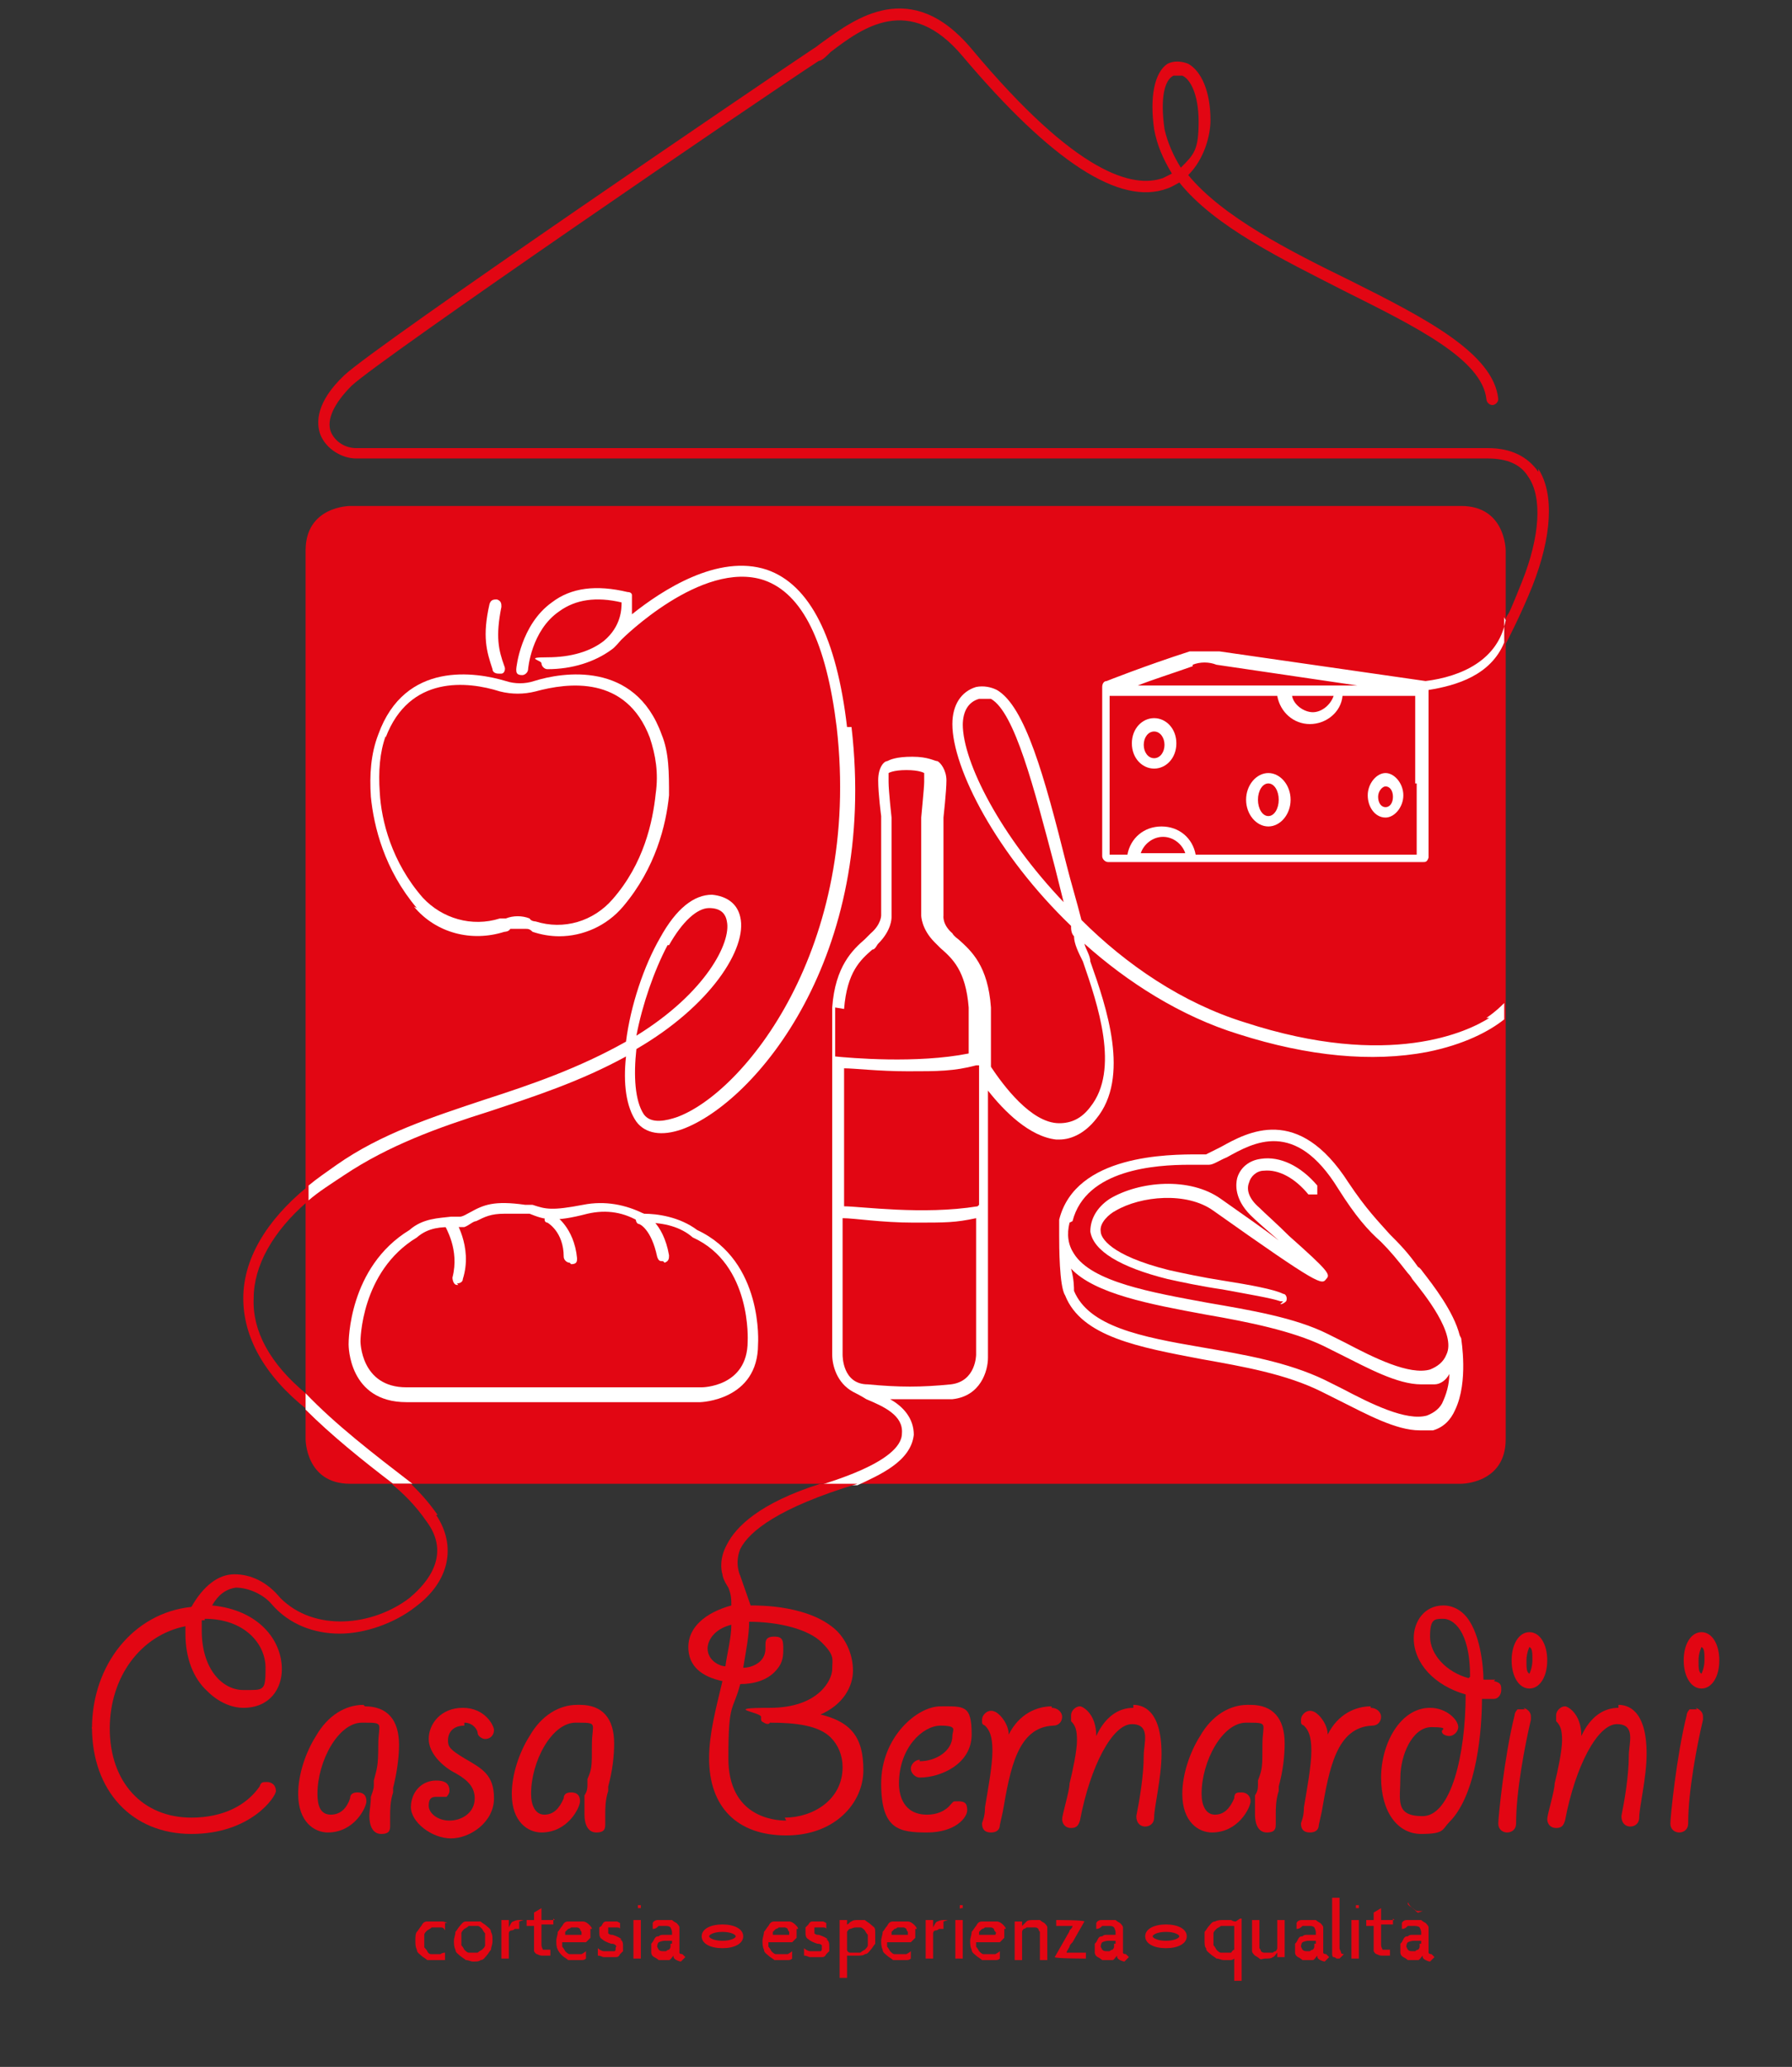 <svg xmlns="http://www.w3.org/2000/svg" id="Livello_1" viewBox="0 0 120.8 139.3"><rect x="0" y="0" width="120.8" height="139.3" fill="#333333" stroke="none"/><defs><style>      .st0 {        fill: #e20613;      }      .st1 {        fill: #fff;      }    </style></defs><path class="st0" d="M23.6,34.1s-3,0-3,3v59.9s0,3,3,3h74.9s3,0,3-3v-59.9s0-3-3-3H23.6Z"></path><path class="st1" d="M47.3,94.5h-19.9c-3.9,0-3.9-3.8-3.9-3.9,0-.2,0-5.2,4.1-7.7.9-.8,2-.8,2.8-.9h.6c.2,0,.5-.2.7-.3.9-.5,1.6-.8,3.7-.5.2,0,.4,0,.5,0,.9.3,1.3.4,3.4,0,1.5-.3,2.9,0,4.1.6.9,0,2.4.2,3.6,1.1,4.5,2.1,4.1,7.7,4.1,7.7,0,3.8-3.9,3.9-3.9,3.9M34,81.8c-.9,0-1.3.2-1.9.5-.2,0-.5.3-.8.4-.3,0-.5,0-.8,0-.7,0-1.6,0-2.4.7h0c-3.8,2.3-3.8,7-3.8,7,0,0,0,3.1,3.1,3.1h19.9c0,0,3.1,0,3.1-3.1,0,0,.3-5.2-3.7-7h0c-.8-.7-1.9-1-3.2-1h-.3c-1.1-.7-2.3-.9-3.6-.6-2.3.6-2.9.4-3.9,0,0,0-.3,0-.4,0-.5,0-1,0-1.3,0"></path><path class="st1" d="M77.8,51.8c-.8,0-1.5-.7-1.5-1.7s.7-1.7,1.5-1.7,1.5.7,1.5,1.7-.7,1.7-1.5,1.7M77.8,49.3c-.4,0-.7.4-.7.9s.3.9.7.9.7-.4.7-.9-.3-.9-.7-.9"></path><path class="st1" d="M85.5,55.7c-.8,0-1.5-.8-1.5-1.8s.7-1.8,1.5-1.8,1.5.8,1.5,1.8-.7,1.8-1.5,1.8M85.5,52.8c-.4,0-.7.5-.7,1.1s.3,1.1.7,1.1.7-.5.7-1.1-.3-1.1-.7-1.1"></path><path class="st1" d="M93.4,55.1c-.7,0-1.2-.7-1.2-1.5s.6-1.5,1.2-1.5,1.2.7,1.2,1.5-.6,1.5-1.2,1.5M93.4,53c-.2,0-.5.3-.5.7s.2.7.5.7.5-.3.5-.7-.2-.7-.5-.7"></path><path class="st1" d="M30.9,86.6h-.1c-.2,0-.3-.3-.3-.5.5-1.9-.5-3.4-.5-3.5-.1-.2,0-.4.1-.5.2,0,.4,0,.5,0,0,0,1.3,1.9.6,4.1,0,.2-.2.3-.4.3"></path><path class="st1" d="M38.4,85.1c-.2,0-.4-.2-.4-.4,0-1.7-1.1-2.3-1.1-2.3-.2,0-.3-.3,0-.5,0-.2.3-.3.5,0,0,0,1.3.8,1.5,2.9,0,.2,0,.4-.4.4h0"></path><path class="st1" d="M44.7,85c-.2,0-.3,0-.4-.3-.4-1.9-1.2-2.2-1.2-2.2-.2,0-.3-.3-.2-.5,0-.2.3-.3.5-.2,0,0,1.3.5,1.7,2.8,0,.2,0,.4-.3.5h0"></path><path class="st1" d="M86.5,87.7h-.2c-.5-.2-2.3-.5-3.9-.8-1.4-.2-2.8-.5-3.7-.7-3.2-.8-5-1.9-5.2-3.2,0-.8.4-1.6,1.3-2.2,2-1.2,5.4-1.5,7.5,0,1.7,1.2,3,2.1,3.9,2.8-.8-.7-1.5-1.3-1.9-1.7-1.1-1.1-1-2.1-.9-2.5.2-.7.8-1.2,1.6-1.3,1.3-.2,2.7.5,3.8,1.8,0,.2,0,.4,0,.6-.2,0-.4,0-.6,0-.9-1.1-2-1.7-3-1.6-.5,0-.9.4-1,.8-.2.5,0,1.1.7,1.7.4.4,1.2,1.1,2,1.9,2.7,2.4,2.8,2.6,2.5,2.9-.3.4-.4.5-7.6-4.6-1.8-1.3-4.9-1-6.6,0-.4.2-1.1.8-1,1.4,0,.4.6,1.6,4.6,2.6.9.2,2.3.5,3.6.7,1.9.3,3.5.6,4.1.9.2,0,.3.3.2.5,0,0-.2.2-.4.2"></path><path class="st1" d="M98.4,90h0c-.4-1.6-1.8-3.4-2.5-4.3,0,0-.2-.3-.3-.3-.7-1-1.3-1.6-1.9-2.2-.8-.9-1.6-1.7-2.8-3.5-3.4-5.3-6.8-3.4-8.6-2.4-.4.2-.8.4-1,.5h-.5c-2,0-8.3,0-9.4,4.4,0,.4,0,.7,0,1.1h0c0,.6,0,3.4.4,4,1.1,2.8,5,3.5,9.2,4.3,2.8.5,5.7,1,8.1,2.2.4.2.8.4,1.2.6,1.8.9,3.8,2,5.4,2s.6,0,.9,0c.7-.2,1.2-.7,1.5-1.4.9-1.9.4-4.7.4-4.8M72.3,82.3h0c.9-3.5,5.6-3.8,7.9-3.8s.5,0,.7,0h.6c.3,0,.7-.3,1.2-.5,1.8-1,4.6-2.6,7.5,2.1,1.2,1.9,2,2.8,2.9,3.6.6.6,1.1,1.2,1.8,2.1,0,0,.2.2.3.4.8,1,3,3.7,2.3,5.1-.2.5-.6.8-1.1,1-1.4.4-3.8-.8-5.7-1.8-.4-.2-.8-.4-1.2-.6-2.2-1.1-5.2-1.6-8.1-2.1-3.8-.7-7.8-1.4-9-3.3-.4-.6-.5-1.3-.3-2.1M97.3,94.4c-.2.5-.6.8-1.1,1-1.4.4-3.8-.8-5.7-1.8-.4-.2-.8-.4-1.2-.6-2.5-1.2-5.4-1.7-8.3-2.2-4.1-.7-7.6-1.4-8.6-3.8,0-.2,0-.8-.2-1.5,1.6,1.7,5.3,2.4,9.1,3.1,2.9.5,5.8,1.1,7.9,2.1.4.2.8.4,1.2.6,1.8.9,3.8,2,5.4,2s.6,0,.9,0c.4,0,.8-.3,1-.7,0,.7-.2,1.4-.5,2"></path><path class="st0" d="M103.7,31.8c-.7-1-1.8-1.6-3.4-1.6H24c-.7,0-1.4-.4-1.7-1.1-.3-.8.2-1.9,1.4-3.1,1.9-1.8,27.8-19.5,31.5-21.9.2,0,.5-.3.8-.6,2.1-1.6,5.3-4,8.9.3,6,7.1,10.6,10.1,13.8,8.9.3-.1.6-.3.8-.4,2.4,3,7,5.2,11.1,7.3,4.8,2.4,9.3,4.6,9.6,7.3,0,.2.2.4.4.4s.4-.2.4-.4c-.3-3.1-5-5.5-10-8-4.1-2-8.6-4.3-10.9-7.1,1.1-1.1,1.5-2.7,1.5-3.7,0-1.9-.6-3.3-1.5-3.8-.5-.2-1-.2-1.4,0-.9.6-1.2,2.3-.9,4.4.2,1.1.6,2,1.2,3-.2.1-.4.2-.6.3-2,.7-5.8-.2-12.9-8.7-4.1-4.9-7.9-2-10-.5-.3.2-.5.4-.7.5-2.7,1.8-29.5,20-31.6,22-1.9,1.8-1.9,3.2-1.6,4,.4,1,1.5,1.6,2.4,1.6h76.3c1.3,0,2.2.4,2.7,1.2,1,1.4.8,4.1-.4,7.1s-.8,1.8-1.1,2.5v1.7s1-1.9,1.8-3.9c1.3-3.3,1.5-6.2.4-7.9M78.5,8.7c-.3-2.1,0-3.3.6-3.6,0,0,.2,0,.3,0h.3c.5.2,1.1,1.2,1.1,3.1s-.3,2.2-1.2,3.1c-.5-.8-.9-1.7-1.1-2.6"></path><path class="st1" d="M100.4,68.6c-1.4.9-6.7,3.5-16.5.3-4.2-1.3-8-3.9-11-6.9-.3-1.2-.7-2.5-1-3.7-1.5-6-2.8-10.7-4.7-11.8-.4-.2-.9-.3-1.4-.2-1,.3-1.6,1.2-1.6,2.5,0,3,3,8.8,8,13.6,0,.2,0,.5.2.7,0,.5.3,1.1.6,1.7,1,2.9,2.5,7.3.5,9.8-.6.8-1.3,1.1-2.1,1.1-1.9,0-3.8-2.6-4.6-3.8v-4c-.2-2.8-1.3-3.8-2.2-4.6,0,0-.3-.2-.4-.4-.7-.6-.6-1.2-.6-1.2v-6.6s.2-1.8.2-2.5-.4-1.2-.6-1.3c-.2,0-.6-.3-1.7-.3s-1.5.2-1.7.3c-.2,0-.6.4-.6,1.3s.2,2.4.2,2.4v6.7s0,.6-.7,1.2l-.4.4c-.8.7-2,1.8-2.2,4.6v23.4c0,.7.3,1.9,1.4,2.5,0,0,.6.3.9.5,1.2.5,2.5,1.1,2.4,2.3,0,2-5.4,3.4-5.5,3.5h2.5c1.5-.7,3.6-1.6,3.8-3.4,0-1.1-.7-1.9-1.6-2.4h1.3c.9,0,1.8,0,2.9,0,1.9-.2,2.4-1.9,2.4-2.8v-18c1.1,1.4,2.8,3.1,4.6,3.3h.2c.9,0,1.8-.5,2.5-1.4,2.3-2.8.7-7.5-.4-10.6,0-.4-.3-.8-.4-1.2,2.9,2.6,6.5,4.9,10.4,6.1,4.7,1.5,9,1.9,12.7,1.2,2.5-.5,4.2-1.4,5.2-2.2v-1.1c-.2.2-.6.6-1.2,1M64.9,48.9c0-1,.4-1.6,1.1-1.8h.3c.2,0,.3,0,.5,0,1.6.9,2.9,6,4.3,11.3.2.8.4,1.6.6,2.4-4.2-4.4-6.8-9.4-6.8-12M56.9,68c.2-2.5,1.1-3.3,1.9-4,.2,0,.3-.3.4-.4.9-.9.9-1.7.9-1.8v-6.7s-.2-1.8-.2-2.4,0-.6,0-.6h0s.3-.2,1.2-.2,1.2.2,1.2.2h0s0,.2,0,.6-.2,2.3-.2,2.4v6.6s0,.9.9,1.8l.4.4c.8.7,1.7,1.5,1.9,4v3.1c-3.5.7-8,.3-9,.2v-3.3M65.8,91.3s0,1.8-1.7,2c-2,.2-3.5.2-5.6,0-1.7,0-1.7-1.9-1.7-2v-9.2c.8,0,2.6.3,4.8.3s2.8,0,4.2-.3v9.2M65.9,81.3c-3.7.6-7.9,0-9,0v-9.3c.7,0,2.3.2,4.3.2s3.1,0,4.6-.4c0,0,0,0,.2,0v9.4"></path><path class="st1" d="M101.5,41.8c-.5,2.7-3,3.8-5.4,4.1h0l-13.9-2c-.7,0-1.3,0-2,0-3.1,1-5.6,2-5.6,2h0c-.2,0-.3.2-.3.4v11.4c0,.2.2.4.4.4h21.2c.2,0,.3,0,.4-.3,0,0,0-.2,0-.3v-5h0v-6c1.9-.3,4.2-1,5.1-3.2v-1.7h0ZM80.4,44.8c.5-.2,1.1-.2,1.6,0l9.5,1.4h-14.8c1-.4,2.3-.8,3.7-1.3M89.9,46.9c-.2.6-.8,1.1-1.4,1.1s-1.3-.5-1.4-1.1h2.9,0ZM76.9,57.5c.2-.6.8-1.1,1.5-1.1s1.3.5,1.5,1.1h-3ZM95.5,52.8v4.8h-14.9c-.2-1.1-1.1-1.9-2.3-1.9s-2.1.8-2.3,1.9h-1.2v-10.7h11.3c.2,1.1,1.1,1.9,2.2,1.9s2.1-.8,2.2-1.9h4.9v5.9h.1Z"></path><path class="st1" d="M33.8,45.4h0c.2,0,.3-.3.2-.5-.4-1.1-.6-2-.2-4,0-.2,0-.4-.3-.5-.2,0-.4,0-.5.3-.5,2.2-.2,3.2.2,4.4,0,.2.2.3.4.3"></path><path class="st1" d="M27.9,61.1c1.5,1.8,3.9,2.4,6.1,1.7,0,0,.3,0,.4-.2.3,0,.7,0,1,0h0c.2,0,.3,0,.5.2.6.2,1.2.3,1.8.3,1.6,0,3.2-.7,4.3-2,2.2-2.6,2.9-5.5,3.1-7.5,0-1.5,0-2.9-.5-4.1-1.8-5-6.7-4.2-8.6-3.6-.6.2-1.3.2-1.9,0-2-.6-6.8-1.4-8.6,3.6-.5,1.3-.6,2.7-.5,4.2.2,2,.9,4.9,3.1,7.5M26,49.7c1.6-4.2,5.5-3.8,7.7-3.1.8.2,1.6.2,2.4,0,2.2-.6,6.1-1.1,7.7,3.1.4,1.2.6,2.4.4,3.8-.2,1.9-.8,4.7-2.9,7.1-1.3,1.5-3.3,2.1-5.2,1.5,0,0-.3,0-.4-.2-.5-.2-1.1-.2-1.6,0,0,0-.3,0-.4,0-1.9.6-3.9,0-5.2-1.4-2.1-2.4-2.8-5.2-2.9-7.1-.1-1.4,0-2.7.4-3.8"></path><path class="st1" d="M57.1,49c-.7-6-2.5-9.6-5.4-10.6-3.3-1.1-7.1,1.4-9.1,3,0-.5,0-1,0-1.3,0,0,0-.2-.3-.2-2.1-.5-3.8-.3-5.1.7-2.1,1.5-2.4,4.4-2.4,4.5,0,.2,0,.4.4.4h0c.2,0,.4-.2.4-.4,0,0,.2-2.6,2.1-3.9,1.1-.8,2.5-1,4.2-.6,0,.4,0,1.6-1.2,2.6-.9.7-2.2,1.1-3.8,1.1s-.4.2-.4.4.2.4.4.4c1.7,0,3.2-.5,4.3-1.3.3-.2.5-.5.7-.7h0s5.4-5.4,9.6-4c2.6.9,4.2,4.2,4.9,9.9,1.7,14.9-6.3,24.7-10.8,26.3-.6.2-1.7.5-2.2-.2-.6-.9-.7-2.6-.5-4.4,5-2.9,7.5-6.8,7-8.9-.2-.9-.9-1.4-1.9-1.5-1.2,0-2.4.9-3.5,2.9-1.1,1.9-2,4.6-2.3,7-3.2,1.8-6.4,2.9-9.5,3.9-3.6,1.2-7,2.3-10,4.4-.7.5-1.3.9-1.9,1.4v1c.7-.6,1.5-1.1,2.4-1.7,3-2,6.3-3.2,9.8-4.3,3-1,6.1-2,9.2-3.7-.2,1.8,0,3.4.7,4.4.6.8,1.7,1,3.1.5,4.9-1.8,13.2-11.6,11.4-27.1M45.1,63.7c.9-1.6,1.9-2.5,2.7-2.5s0,0,0,0c.7,0,1.1.3,1.2.9.3,1.4-1.4,4.8-6.1,7.7.4-2.1,1.2-4.4,2.1-6.1"></path><path class="st0" d="M20.6,95v-1.1c-2.4-2-3.6-4.2-3.5-6.4,0-2.2,1.3-4.5,3.6-6.5v-1c-2.8,2.3-4.3,4.9-4.3,7.5s1.4,5.2,4.3,7.5"></path><path class="st1" d="M27.8,100c-2.6-2-5.2-4-7.2-6.1v1.1c1.7,1.7,3.8,3.4,5.9,5h1.3Z"></path><path class="st0" d="M31.3,116.1c.6,0,.9.5.9.7s.3.4.5.4c.4,0,.6-.3.6-.6s-.6-1.5-2.1-1.5-2.3,1.1-2.3,2.1,1,1.9,1.8,2.3c.9.5,1.3,1,1.3,1.7,0,1-.9,1.5-1.7,1.5s-1.4-.5-1.4-1,.2-.6.5-.6.1,0,.2,0h.1c.1,0,.3,0,.4,0,0,0,.2-.2.2-.4,0-.5-.3-.7-.9-.7-1,0-1.7.8-1.7,1.8s1.4,2.1,2.7,2.1,2.9-1.1,2.9-2.7-.8-2-2-2.7c-1-.6-1.1-.8-1.1-1.2,0-.6.4-1,1.1-1"></path><path class="st0" d="M24.5,114.9c-1.2,0-2.4.7-3.2,2.1-.7,1.1-1.2,2.6-1.2,3.9,0,1.9,1.1,2.6,2,2.6,1.8,0,2.6-1.7,2.6-2.1s-.2-.6-.6-.6-.5.2-.5.4c-.2.6-.6,1.1-1.3,1.1s-.9-.6-.9-1.4c0-2.2,1.4-4.8,3-4.8s1.1,0,1.1,1.5-.1,1.6-.3,2.4v.3c0,.3-.1.5-.2.8,0,.5-.1.9-.1,1.3,0,.6.2,1.2.8,1.2s.6-.3.6-.6v-.3h0v-.3c0-.4,0-1,.2-1.6v-.3c.2-.8.4-1.9.4-2.9,0-1.7-.8-2.6-2.3-2.6"></path><path class="st0" d="M6.2,116.4c0,4.3,2.7,7.2,6.7,7.2s5.7-2.5,5.7-2.9-.3-.6-.6-.6-.4,0-.5.3c-.9,1.3-2.5,2.1-4.6,2.1-3.3,0-5.5-2.4-5.5-6"></path><path class="st0" d="M29.5,102.1c-.7-1-1.3-1.6-1.8-2.1h-1.3c.7.6,1.5,1.3,2.4,2.6,1.8,2.5-.5,4.5-1.2,5.1-2.5,1.9-6.4,2.3-8.7,0-.9-1.1-2-1.6-3.1-1.6s-2.1.8-2.9,2.2c-3.9.4-6.7,3.9-6.7,8.2h1.2c0-3.5,2.1-6.3,5.1-6.9v.5c0,1.6.5,3,1.5,3.9.7.7,1.6,1.1,2.4,1.1,1.8,0,2.6-1.3,2.6-2.6,0-2-1.6-4-4.7-4.3.4-.7.9-1.1,1.6-1.2.9,0,1.9.5,2.4,1.1h0c1.2,1.4,2.9,2,4.6,2s3.7-.7,5.1-1.8c2.3-1.7,2.8-4.1,1.4-6.2M13.8,109.1c2.7,0,4.1,1.7,4.1,3.3s-.1,1.5-1.5,1.5-2.8-1.4-2.8-4,0-.5,0-.7h.2Z"></path><path class="st0" d="M38.9,114.9c-1.2,0-2.4.7-3.2,2.1-.7,1.1-1.2,2.6-1.2,3.9,0,1.9,1.1,2.6,2,2.6,1.8,0,2.6-1.7,2.6-2.1s-.2-.6-.6-.6-.5.2-.5.4c-.3.7-.7,1.1-1.3,1.1s-.9-.6-.9-1.4c0-2.2,1.4-4.8,3-4.8s1.1,0,1.1,1.5,0,1.6-.3,2.3v.3c0,.3,0,.5-.2.8,0,.5,0,.9,0,1.3,0,.6.2,1.2.8,1.2s.6-.3.6-.6v-.3h0v-.3c0-.4,0-1,.2-1.6v-.3c.3-1.1.4-2.1.4-2.9,0-1.7-.8-2.6-2.3-2.6"></path><path class="st0" d="M102.8,115.2h-.5c0,0-.2.2-.2.4-.7,2.8-1.1,6.9-1.1,7.3s.3.6.6.6.6-.2.6-.6c0-2.2.6-5.3,1-7v-.2c0-.3-.2-.5-.5-.6"></path><path class="st0" d="M100.8,113.2c-.2,0-.5,0-.8,0,0-.8-.2-3.3-1.3-4.4-.4-.4-.9-.6-1.4-.6-1.3,0-2,1.1-2,2.2,0,1.7,1.4,3.2,3.5,3.8,0,4.1-1,8.2-2.9,8.2s-1.5-1.1-1.5-2.6.8-3.4,2.1-3.4.6.2.7.3c0,.2.3.3.5.3.3,0,.6-.3.6-.6,0-.5-.8-1.3-1.9-1.3-2,0-3.3,2.4-3.3,4.7s1.1,3.8,2.7,3.8,1.4-.3,1.9-.8c1.9-1.9,2.2-6.4,2.2-8.3h.8c.3,0,.5-.3.5-.6s0-.5-.5-.6M99,113.1h0c-1.5-.4-2.6-1.6-2.6-2.8s.3-1.2.9-1.2,1.8.7,1.8,3.9h0Z"></path><path class="st0" d="M92.4,115c-1,0-2.2.5-2.9,1.9,0-.5-.3-1-.6-1.3-.2-.2-.4-.3-.6-.3-.3,0-.6.3-.6.6s0,.3.2.4c.3.3.5.7.5,1.7s-.3,2.6-.5,3.8c0,.7-.2,1-.2,1.1,0,.4.2.6.6.6s.6-.2.6-.5l.2-.9c.5-2.9,1-5.7,3.4-5.8.4,0,.6-.3.6-.6s-.3-.6-.7-.6"></path><path class="st0" d="M114.4,115.2h-.5c0,0-.2.2-.2.4-.7,2.8-1.1,6.9-1.1,7.3s.3.6.6.6.6-.2.6-.6c0-2.2.6-5.3,1-7v-.2c0-.3-.2-.5-.5-.6"></path><path class="st0" d="M109.1,115.1c-1,0-1.9.6-2.5,1.9,0-.7-.2-1.3-.6-1.7-.2-.2-.4-.3-.5-.3-.3,0-.6.3-.6.6s0,.3,0,.4c.3.3.4.6.4,1.3s-.3,2.1-.5,2.9c0,.5-.5,2.1-.5,2.4s.2.6.6.6.5-.2.6-.5c.7-3.7,2.2-6.5,3.5-6.5s.8,1.3.8,2.1c0,1.4-.3,3.1-.5,4.1h0c0,.5.3.7.6.7s.6-.2.6-.6c0-.7.5-2.7.5-4.3,0-3-1.3-3.3-1.9-3.3"></path><path class="st0" d="M62,118.6h0c-.3,0-.6.3-.6.6s.3.6.6.6c1.4,0,3.5-.9,3.5-2.9s-.5-1.9-2.1-1.9-4,2.1-4,5.2,1.2,3.3,3.1,3.3,2.7-1,2.7-1.5-.2-.6-.6-.6-.3,0-.5.2c-.4.5-1,.7-1.6.7-1.6,0-1.9-1.3-1.9-2.1,0-2.4,1.6-3.9,2.8-3.9s.8.3.8.7c0,1-1.1,1.7-2.2,1.7"></path><path class="st0" d="M76.4,115.1c-1,0-1.9.6-2.5,1.9,0-.7-.2-1.3-.6-1.7-.2-.2-.4-.3-.5-.3-.3,0-.6.3-.6.6s0,.3,0,.4c.3.3.4.6.4,1.3s-.3,2.1-.5,2.9c0,.5-.5,2.1-.5,2.4s.2.6.6.6.5-.2.6-.5c.7-3.7,2.2-6.5,3.5-6.5s.8,1.3.8,2.1c0,1.4-.3,3.1-.5,4.1h0c0,.5.3.7.6.7s.6-.2.6-.6c0-.7.5-2.7.5-4.3,0-3-1.3-3.3-1.9-3.3"></path><path class="st0" d="M84.1,114.9c-1.2,0-2.4.7-3.2,2.1-.7,1.1-1.2,2.6-1.2,3.9,0,1.9,1.1,2.6,2,2.6,1.8,0,2.6-1.7,2.6-2.1s-.3-.6-.6-.6-.5,0-.5.4c-.3.7-.7,1.1-1.3,1.1s-.9-.6-.9-1.4c0-2.2,1.4-4.8,3-4.8s1.1,0,1.1,1.5,0,1.6-.3,2.4v.2c0,.3,0,.5-.2.8,0,.5,0,.9,0,1.3,0,.6.2,1.2.8,1.2s.6-.3.6-.6v-.3h0v-.3c0-.4,0-1,.2-1.6v-.3c.3-1.1.4-2.1.4-2.9,0-1.7-.8-2.6-2.3-2.6"></path><path class="st0" d="M70.9,115c-1,0-2.2.5-2.9,1.9,0-.5-.3-1-.6-1.3-.2-.2-.4-.3-.6-.3-.3,0-.6.3-.6.6s0,.3.2.4c.3.3.5.7.5,1.7s-.3,2.6-.5,3.8c0,.7-.2,1-.2,1.1,0,.4.2.6.6.6s.6-.2.6-.5l.2-.9c.5-2.9,1-5.7,3.4-5.8.4,0,.6-.3.6-.6s-.3-.6-.7-.6"></path><path class="st0" d="M55.2,115.6c1.7-.7,2.3-2,2.3-3s-.4-2-1.1-2.7c-1.8-1.7-5.1-1.7-5.8-1.7l-.7-2s-.4-.8,0-1.8c.6-1.2,2.6-2.8,7.9-4.4h-2.5c-4.1,1.3-5.7,2.9-6.3,4.1-.5.9-.4,1.7-.3,2,0,0,0,.3.4.9.2.5.2.8.2,1.2h0c-1.8.5-2.9,1.5-2.9,2.8s.9,2,2.3,2.3c-.4,1.7-.9,3.5-.9,5.2,0,3.3,1.9,5.2,5.2,5.2s5.2-2.2,5.2-4.4-.8-3.3-3.1-3.8M47.7,111.1c0-.5.4-1.3,1.6-1.6,0,.9-.3,2-.4,2.8-.4,0-1.2-.4-1.2-1.2M53,122.7c-.9,0-3.9-.3-3.9-4.2s.3-3.1.8-5c1,0,1.8-.3,2.3-.8s.6-.9.6-1.5,0-.9-.6-.9-.6.3-.6.6,0,0,0,.2h0c0,1-1,1.3-1.5,1.3.2-1.2.4-2.2.4-3.1,2,0,4,.5,4.9,1.4s.7,1.1.7,1.8-.9,2.6-4.2,2.6-.6.3-.6.6,0,.3.2.4c0,0,.3.2.4,0,1.8,0,3.3.2,4.1,1,.5.5.8,1.2.8,2,0,2.2-2,3.4-3.9,3.4"></path><path class="st0" d="M103.1,113.8c-.7,0-1.2-.8-1.2-1.9s.5-1.9,1.2-1.9,1.2.8,1.2,1.9-.5,1.9-1.2,1.9M103.1,111c0,0-.2.4-.2.9s0,.8.2.9c0,0,.2-.4.2-.9s0-.8-.2-.9"></path><path class="st0" d="M114.7,113.8c-.7,0-1.2-.8-1.2-1.9s.5-1.9,1.2-1.9,1.2.8,1.2,1.9-.5,1.9-1.2,1.9M114.7,111c0,0-.2.4-.2.9s0,.8.2.9c0,0,.2-.4.2-.9s0-.8-.2-.9"></path><path class="st0" d="M48.7,130.8c-.6,0-.9-.2-.9-.3s.3-.3.9-.3.9.2.9.3-.3.3-.9.3M48.7,129.7c-.8,0-1.4.3-1.4.8s.6.8,1.4.8,1.4-.3,1.4-.8-.6-.8-1.4-.8"></path><path class="st0" d="M95.6,128.9c-.1,0-.2-.2-.4-.3-.1-.1-.2-.2-.3-.4,0,0,0,0,0,0,0,0,0,0,0,0s0,0,0,0c0,0,0,0,0,0,0,0,0,0,0,0,0,0,0,0,0,0,0,0,0,0,0,.1,0,.1.2.2.3.3.1,0,.2.2.4.2h.3ZM95.7,131c0,0,0,.2,0,.2,0,0,0,.1-.1.2,0,0-.1,0-.2.1,0,0-.1,0-.2,0-.1,0-.2,0-.3-.1,0,0-.1-.2-.1-.2s0-.2.1-.3c0,0,.2-.1.4-.1h.5s0,.2,0,.2ZM96.5,131.7c0,0-.2,0-.2-.1,0,0,0-.2,0-.3v-1c0-.2,0-.3,0-.4,0-.1-.1-.2-.2-.3,0,0-.2-.1-.3-.2-.1,0-.3,0-.4,0s-.3,0-.5,0c-.1,0-.3,0-.4.2v.4c.2,0,.3-.1.4-.2.1,0,.3,0,.4,0s.3,0,.4.1c0,0,.1.2.1.3v.2h-.6c-.1,0-.2,0-.3.1-.1,0-.2,0-.3.2s-.1.2-.2.3c0,0,0,.2,0,.3s0,.2,0,.3c0,0,0,.2.2.3,0,0,.2.1.3.2.1,0,.2,0,.3,0s.3,0,.4,0c.1,0,.2-.2.3-.3,0,.1,0,.2.2.3,0,0,.2.1.3.1l.3-.3ZM94,129.4h-.9v-.8l-.5.3v.5h-.5v.4h.5v1.4c0,.1,0,.2,0,.3,0,0,.1.2.2.2,0,0,.2.1.3.1.1,0,.2,0,.3,0s.1,0,.2,0c0,0,0,0,.1,0v-.4s0,0-.2,0c-.1,0-.2,0-.3,0,0,0-.1-.2-.1-.3v-1.4h.8v-.4ZM91.6,129.4h-.5v2.6h.5v-2.6ZM91.6,128.5s0,0,0-.1c0,0,0,0-.1,0,0,0,0,0,0,0s0,0,0,0c0,0,0,0-.1,0,0,0,0,0,0,.1,0,0,0,0,0,0s0,0,0,0c0,0,0,0,0,.1,0,0,0,0,.1,0,0,0,0,0,0,0s0,0,0,0c0,0,0,0,.1,0,0,0,0,0,0-.1,0,0,0,0,0,0s0,0,0,0M90.6,131.7c0,0-.2,0-.2-.1s-.1-.2-.1-.3v-3.4h-.5v3.5c0,.1,0,.2,0,.3,0,0,0,.2.1.2,0,0,.1,0,.2.1,0,0,.1,0,.2,0l.4-.4ZM88.6,131c0,0,0,.2,0,.2,0,0,0,.1-.1.2,0,0-.1,0-.2.1,0,0-.1,0-.2,0-.1,0-.2,0-.3-.1,0,0-.1-.2-.1-.2s0-.2.1-.3c0,0,.2-.1.4-.1h.5s0,.2,0,.2ZM89.4,131.7c0,0-.2,0-.2-.1,0,0,0-.2,0-.3v-1c0-.2,0-.3,0-.4,0-.1-.1-.2-.2-.3,0,0-.2-.1-.3-.2-.1,0-.3,0-.4,0s-.3,0-.5,0c-.1,0-.3,0-.4.2v.4c.2,0,.3-.1.4-.2.1,0,.3,0,.4,0,.2,0,.3,0,.4.1,0,0,.1.2.1.3v.2h-.6c-.1,0-.2,0-.3.1-.1,0-.2,0-.3.2s-.1.2-.2.3c0,0,0,.2,0,.3s0,.2,0,.3c0,0,0,.2.2.3,0,0,.2.1.3.2.1,0,.2,0,.3,0s.3,0,.4,0c.1,0,.2-.2.3-.3,0,.1,0,.2.2.3,0,0,.2.1.3.1l.3-.3ZM86.6,132v-2.6h-.5v1.7c0,0,0,.1,0,.2,0,0,0,.1-.1.2,0,0-.1,0-.2.1,0,0-.2,0-.3,0s-.2,0-.3,0c0,0-.1,0-.2-.1,0,0,0-.1-.1-.2,0,0,0-.1,0-.2v-1.7h-.5v1.7c0,.1,0,.3,0,.4,0,.1.1.2.2.3,0,0,.2.1.3.2s.2,0,.4,0c.2,0,.4,0,.5-.1.1,0,.2-.2.3-.3h0v.3h.5ZM83.2,131.4s-.1,0-.2.2c-.1,0-.2,0-.4,0s-.2,0-.3,0c-.1,0-.2-.1-.3-.2,0,0-.1-.2-.2-.3,0-.1,0-.2,0-.4s0-.3,0-.4c0-.1.1-.2.2-.3s.2-.1.3-.2c.1,0,.2,0,.4,0s.1,0,.2,0c0,0,.1,0,.2,0,0,0,0,0,.1,0,0,0,0,0,0,0v1.3ZM83.7,133.3v-4h-.1l-.3.2c0,0-.2,0-.3-.1-.1,0-.3,0-.5,0s-.4,0-.6.1c-.2,0-.3.2-.4.3-.1.1-.2.3-.3.4,0,.2,0,.4,0,.6s0,.4.1.5c0,.2.2.3.3.4s.3.2.4.3c.2,0,.3.1.5.1s.3,0,.4,0c.1,0,.2,0,.3-.1v1.5h.5ZM75.1,131c0,0,0,.2,0,.2,0,0,0,.1-.1.2,0,0-.1,0-.2.1,0,0-.1,0-.2,0-.1,0-.2,0-.3-.1,0,0-.1-.2-.1-.2s0-.2.1-.3c0,0,.2-.1.4-.1h.5s0,.2,0,.2ZM75.9,131.7c0,0-.2,0-.2-.1,0,0,0-.2,0-.3v-1c0-.2,0-.3,0-.4,0-.1-.1-.2-.2-.3,0,0-.2-.1-.3-.2-.1,0-.3,0-.4,0s-.3,0-.5,0c-.1,0-.3,0-.4.2v.4c.2,0,.3-.1.4-.2.1,0,.3,0,.4,0,.2,0,.3,0,.4.1,0,0,.1.2.1.3v.2h-.6c-.1,0-.2,0-.3.1-.1,0-.2,0-.3.2s-.1.2-.2.3c0,0,0,.2,0,.3s0,.2,0,.3c0,0,0,.2.2.3,0,0,.2.1.3.2.1,0,.2,0,.3,0s.3,0,.4,0c.1,0,.2-.2.3-.3,0,.1,0,.2.2.3,0,0,.2.1.3.1l.3-.3ZM73.2,132v-.4h-1.3c0-.1.1-.2.2-.4,0-.1.1-.2.2-.3l.8-1.4h0c0-.1-1.9-.1-1.9-.1v.4h1.1c0,.1-.1.2-.2.3,0,.1-.1.2-.2.4l-.8,1.4h0c0,.1,2.1.1,2.1.1ZM70.6,132v-1.7c0-.1,0-.3,0-.4,0-.1-.1-.2-.2-.3,0,0-.2-.1-.3-.2-.1,0-.3,0-.4,0-.2,0-.4,0-.5.1s-.2.2-.3.3h0v-.3h-.5v2.6h.5v-1.7c0,0,0-.1,0-.2,0,0,0-.1.1-.2,0,0,.1,0,.2-.1,0,0,.2,0,.3,0s.2,0,.3,0c0,0,.1,0,.2.1,0,0,0,.1.1.2,0,0,0,.1,0,.2v1.7h.5ZM67.3,130.4h-1.3c0,0,0-.2,0-.2,0,0,.1-.1.2-.2,0,0,.1,0,.2-.1,0,0,.2,0,.2,0s.2,0,.2,0c0,0,.1,0,.2.1,0,0,0,.1.1.2s0,.1,0,.2,0,0,0,0M67.8,130c0-.1-.1-.2-.2-.3,0,0-.2-.2-.4-.2-.1,0-.3,0-.5,0s-.3,0-.5,0c-.2,0-.3.1-.4.3-.1.1-.2.3-.3.4,0,.2-.1.4-.1.6s0,.4.1.6c0,.2.2.3.3.4.1.1.3.2.4.3.2,0,.3,0,.5,0s.3,0,.4,0c.1,0,.2,0,.3-.1v-.5c0,0-.1.1-.3.2-.1,0-.3,0-.4,0s-.3,0-.4,0c-.1,0-.2-.1-.3-.2,0,0-.1-.2-.2-.3,0,0,0-.2,0-.3h1.6l.3-.3c0,0,0-.1,0-.2,0-.1,0-.2,0-.4M64.9,129.4h-.5v2.6h.5v-2.6ZM64.9,128.5s0,0,0-.1c0,0,0,0-.1,0,0,0,0,0,0,0s0,0,0,0c0,0,0,0-.1,0,0,0,0,0,0,.1,0,0,0,0,0,0s0,0,0,0c0,0,0,0,0,.1s0,0,.1,0c0,0,0,0,0,0s0,0,0,0c0,0,0,0,.1,0,0,0,0,0,0-.1,0,0,0,0,0,0s0,0,0,0M63.9,129.4s0,0-.1,0c0,0,0,0-.1,0-.2,0-.3,0-.5.1-.1,0-.2.2-.3.4h0v-.5h-.5v2.6h.5v-1.3c0-.1,0-.3,0-.4,0,0,0-.2.2-.2,0,0,.1,0,.2-.1,0,0,.2,0,.2,0s0,0,.1,0c0,0,0,0,0,0v-.5ZM61.4,130.4h-1.3c0,0,0-.2,0-.2,0,0,.1-.1.2-.2,0,0,.1,0,.2-.1,0,0,.2,0,.2,0s.2,0,.2,0c0,0,.1,0,.2.1,0,0,0,.1.1.2,0,0,0,.1,0,.2s0,0,0,0M61.8,130c0-.1-.1-.2-.2-.3,0,0-.2-.2-.4-.2-.1,0-.3,0-.5,0s-.3,0-.5,0c-.2,0-.3.1-.4.3-.1.1-.2.3-.3.4,0,.2-.1.4-.1.6s0,.4.1.6c0,.2.2.3.3.4.1.1.3.2.4.3.2,0,.3,0,.5,0s.3,0,.4,0c.1,0,.2,0,.3-.1v-.5c0,0-.1.1-.3.2-.1,0-.3,0-.4,0s-.3,0-.4,0c-.1,0-.2-.1-.3-.2,0,0-.1-.2-.2-.3,0,0,0-.2,0-.3h1.6l.3-.3c0,0,0-.1,0-.2,0-.1,0-.2,0-.4M58.5,131.1c0,.1-.1.2-.2.3,0,0-.2.1-.3.2-.1,0-.2,0-.3,0-.2,0-.3,0-.4,0-.1,0-.2-.1-.2-.2v-1.2c0,0,.1-.2.2-.2.1,0,.2-.1.4-.1s.2,0,.3,0c.1,0,.2.1.3.2,0,0,.1.2.2.3,0,.1,0,.2,0,.4s0,.3,0,.4M59,130.1c0-.2-.2-.3-.3-.4-.1-.1-.3-.2-.4-.3-.1,0-.3,0-.4,0-.2,0-.4,0-.5.1-.1,0-.2.2-.3.2h0v-.3h-.5v3.9h.5v-1.5s0,0,.1,0c0,0,.1,0,.2,0,0,0,.1,0,.2,0,0,0,.1,0,.2,0,.2,0,.4,0,.5-.1.2,0,.3-.2.4-.3.1-.1.2-.3.3-.4,0-.2,0-.3,0-.6s0-.4-.1-.6M55.8,130.7c-.1-.1-.3-.2-.6-.3-.1,0-.2,0-.3-.1,0,0,0-.1,0-.2s0-.2,0-.2c0,0,.1,0,.3,0s.3,0,.3,0c0,0,.2,0,.2.1v-.4c0,0,0,0-.2-.1-.1,0-.3,0-.4,0s-.2,0-.3,0c-.1,0-.2,0-.3.2,0,0-.1.1-.2.2,0,0,0,.2,0,.3,0,.2,0,.4.2.5.1.1.3.2.6.3.1,0,.2,0,.3.1,0,0,0,.1,0,.2s0,.2-.1.2c0,0-.2,0-.3,0s-.3,0-.4,0c-.1,0-.3-.1-.4-.2v.5c.2,0,.3.1.4.1.1,0,.3,0,.4,0s.3,0,.4,0c.1,0,.2,0,.3-.2,0,0,.1-.1.2-.2,0,0,0-.2,0-.3,0-.2,0-.4-.2-.5M53.4,130.4h-1.3c0,0,0-.2,0-.2,0,0,.1-.1.2-.2,0,0,.1,0,.2-.1,0,0,.2,0,.2,0s.2,0,.2,0c0,0,.1,0,.2.1,0,0,0,.1.1.2,0,0,0,.1,0,.2s0,0,0,0M53.8,130c0-.1-.1-.2-.2-.3,0,0-.2-.2-.4-.2-.1,0-.3,0-.5,0s-.3,0-.5,0c-.2,0-.3.1-.4.3-.1.1-.2.3-.3.4,0,.2-.1.4-.1.6s0,.4.1.6c0,.2.2.3.3.4.1.1.3.2.4.3.2,0,.3,0,.5,0s.3,0,.4,0c.1,0,.2,0,.3-.1v-.5c0,0-.1.1-.3.2-.1,0-.3,0-.4,0s-.3,0-.4,0c-.1,0-.2-.1-.3-.2,0,0-.1-.2-.2-.3,0,0,0-.2,0-.3h1.6l.3-.3c0,0,0-.1,0-.2,0-.1,0-.2,0-.4M45.2,131c0,0,0,.2,0,.2,0,0,0,.1-.1.2,0,0-.1,0-.2.1,0,0-.1,0-.2,0-.1,0-.2,0-.3-.1,0,0-.1-.2-.1-.2s0-.2.1-.3c0,0,.2-.1.4-.1h.5s0,.2,0,.2ZM46,131.7c0,0-.2,0-.2-.1,0,0,0-.2,0-.3v-1c0-.2,0-.3,0-.4,0-.1-.1-.2-.2-.3,0,0-.2-.1-.3-.2-.1,0-.3,0-.4,0s-.3,0-.5,0c-.1,0-.3,0-.4.2v.4c.2,0,.3-.1.4-.2.1,0,.3,0,.4,0,.2,0,.3,0,.4.1,0,0,.1.2.1.3v.2h-.6c-.1,0-.2,0-.3.1-.1,0-.2,0-.3.2,0,0-.1.2-.2.3,0,0,0,.2,0,.3s0,.2,0,.3c0,0,0,.2.2.3,0,0,.2.1.3.2.1,0,.2,0,.3,0s.3,0,.4,0c.1,0,.2-.2.3-.3,0,.1,0,.2.2.3,0,0,.2.1.3.1l.3-.3ZM43.2,129.4h-.5v2.6h.5v-2.6ZM43.2,128.5s0,0,0-.1c0,0,0,0-.1,0,0,0,0,0,0,0s0,0,0,0c0,0,0,0-.1,0,0,0,0,0,0,.1,0,0,0,0,0,0s0,0,0,0c0,0,0,0,0,.1,0,0,0,0,.1,0,0,0,0,0,0,0s0,0,0,0c0,0,0,0,.1,0,0,0,0,0,0-.1,0,0,0,0,0,0s0,0,0,0M41.9,130.7c-.1-.1-.3-.2-.6-.3-.1,0-.2,0-.3-.1,0,0,0-.1,0-.2s0-.2,0-.2c0,0,.1,0,.3,0s.3,0,.3,0c0,0,.2,0,.2.1v-.4c0,0,0,0-.2-.1-.1,0-.3,0-.4,0s-.2,0-.3,0c-.1,0-.2,0-.3.2s-.1.1-.2.2c0,0,0,.2,0,.3,0,.2,0,.4.2.5.1.1.3.2.6.3.1,0,.2,0,.3.1s0,.1,0,.2,0,.2-.1.2c0,0-.2,0-.3,0s-.3,0-.4,0-.3-.1-.4-.2v.5c.2,0,.3.1.4.1.1,0,.3,0,.4,0s.3,0,.4,0c.1,0,.2,0,.3-.2,0,0,.1-.1.2-.2,0,0,0-.2,0-.3,0-.2,0-.4-.2-.5M39.4,130.4h-1.3c0,0,0-.2,0-.2,0,0,.1-.1.2-.2,0,0,.1,0,.2-.1,0,0,.2,0,.2,0s.2,0,.2,0c0,0,.1,0,.2.1,0,0,0,.1.1.2,0,0,0,.1,0,.2s0,0,0,0M39.9,130c0-.1-.1-.2-.2-.3,0,0-.2-.2-.4-.2-.1,0-.3,0-.5,0s-.3,0-.5,0c-.2,0-.3.1-.4.3-.1.1-.2.3-.3.4,0,.2-.1.4-.1.6s0,.4.1.6.2.3.3.4c.1.1.3.2.4.3.2,0,.3,0,.5,0s.3,0,.4,0c.1,0,.2,0,.3-.1v-.5c0,0-.1.1-.3.2-.1,0-.3,0-.4,0s-.3,0-.4,0c-.1,0-.2-.1-.3-.2,0,0-.1-.2-.2-.3,0,0,0-.2,0-.3h1.6l.3-.3c0,0,0-.1,0-.2,0-.1,0-.2,0-.4M37.4,129.4h-.9v-.8l-.5.3v.5h-.5v.4h.5v1.4c0,.1,0,.2,0,.3,0,0,.1.2.2.2,0,0,.2.1.3.1.1,0,.2,0,.3,0s.1,0,.2,0c0,0,0,0,.1,0v-.4s0,0-.2,0c-.1,0-.2,0-.3,0,0,0-.1-.2-.1-.3v-1.4h.8v-.4ZM35.3,129.4s0,0-.1,0c0,0,0,0-.1,0-.2,0-.3,0-.5.1-.1,0-.2.2-.3.4h0v-.5h-.5v2.6h.5v-1.3c0-.1,0-.3,0-.4,0,0,0-.2.2-.2,0,0,.1,0,.2-.1,0,0,.2,0,.2,0s0,0,.1,0c0,0,0,0,0,0v-.5ZM32.7,131.1c0,.1-.1.2-.2.3,0,0-.2.1-.3.2-.1,0-.2,0-.3,0s-.2,0-.3,0c-.1,0-.2-.1-.3-.2,0,0-.1-.2-.2-.3,0-.1,0-.2,0-.4s0-.3,0-.4c0-.1.1-.2.2-.3,0,0,.2-.1.3-.2.1,0,.2,0,.3,0s.2,0,.3,0c.1,0,.2.1.3.2,0,0,.1.2.2.3,0,.1,0,.2,0,.4s0,.3,0,.4M33.1,130.2c0-.2-.2-.3-.3-.4-.1-.1-.3-.2-.4-.3-.2,0-.3,0-.5,0s-.4,0-.5,0c-.2,0-.3.2-.4.3-.1.1-.2.3-.3.4,0,.2-.1.4-.1.6s0,.4.1.6c0,.2.2.3.3.4.1.1.3.2.4.3.2,0,.3.1.5.1s.4,0,.5-.1c.2,0,.3-.2.4-.3s.2-.3.3-.4c0-.2.1-.3.1-.6s0-.4-.1-.6M30.2,129.6c-.1,0-.2-.1-.4-.1-.1,0-.3,0-.5,0s-.3,0-.5,0c-.2,0-.3.1-.4.3-.1.1-.2.3-.3.4s-.1.4-.1.6,0,.4.1.6c0,.2.2.3.3.4.1.1.3.2.4.3.2,0,.3,0,.5,0s.2,0,.4,0c.1,0,.2,0,.3,0v-.5c0,0-.2,0-.3.1-.1,0-.2,0-.3,0s-.2,0-.3,0c-.1,0-.2,0-.3-.2s-.2-.2-.2-.3c0-.1,0-.2,0-.4s0-.3,0-.4c0-.1.1-.2.2-.3,0,0,.2-.1.3-.2.1,0,.2,0,.3,0s.2,0,.3,0,.2,0,.3.2v-.5Z"></path><path class="st0" d="M78.6,130.8c-.6,0-.9-.2-.9-.3s.3-.3.9-.3.9.2.9.3-.3.3-.9.3M78.6,129.7c-.8,0-1.4.3-1.4.8s.6.8,1.4.8,1.4-.3,1.4-.8-.6-.8-1.4-.8"></path></svg>